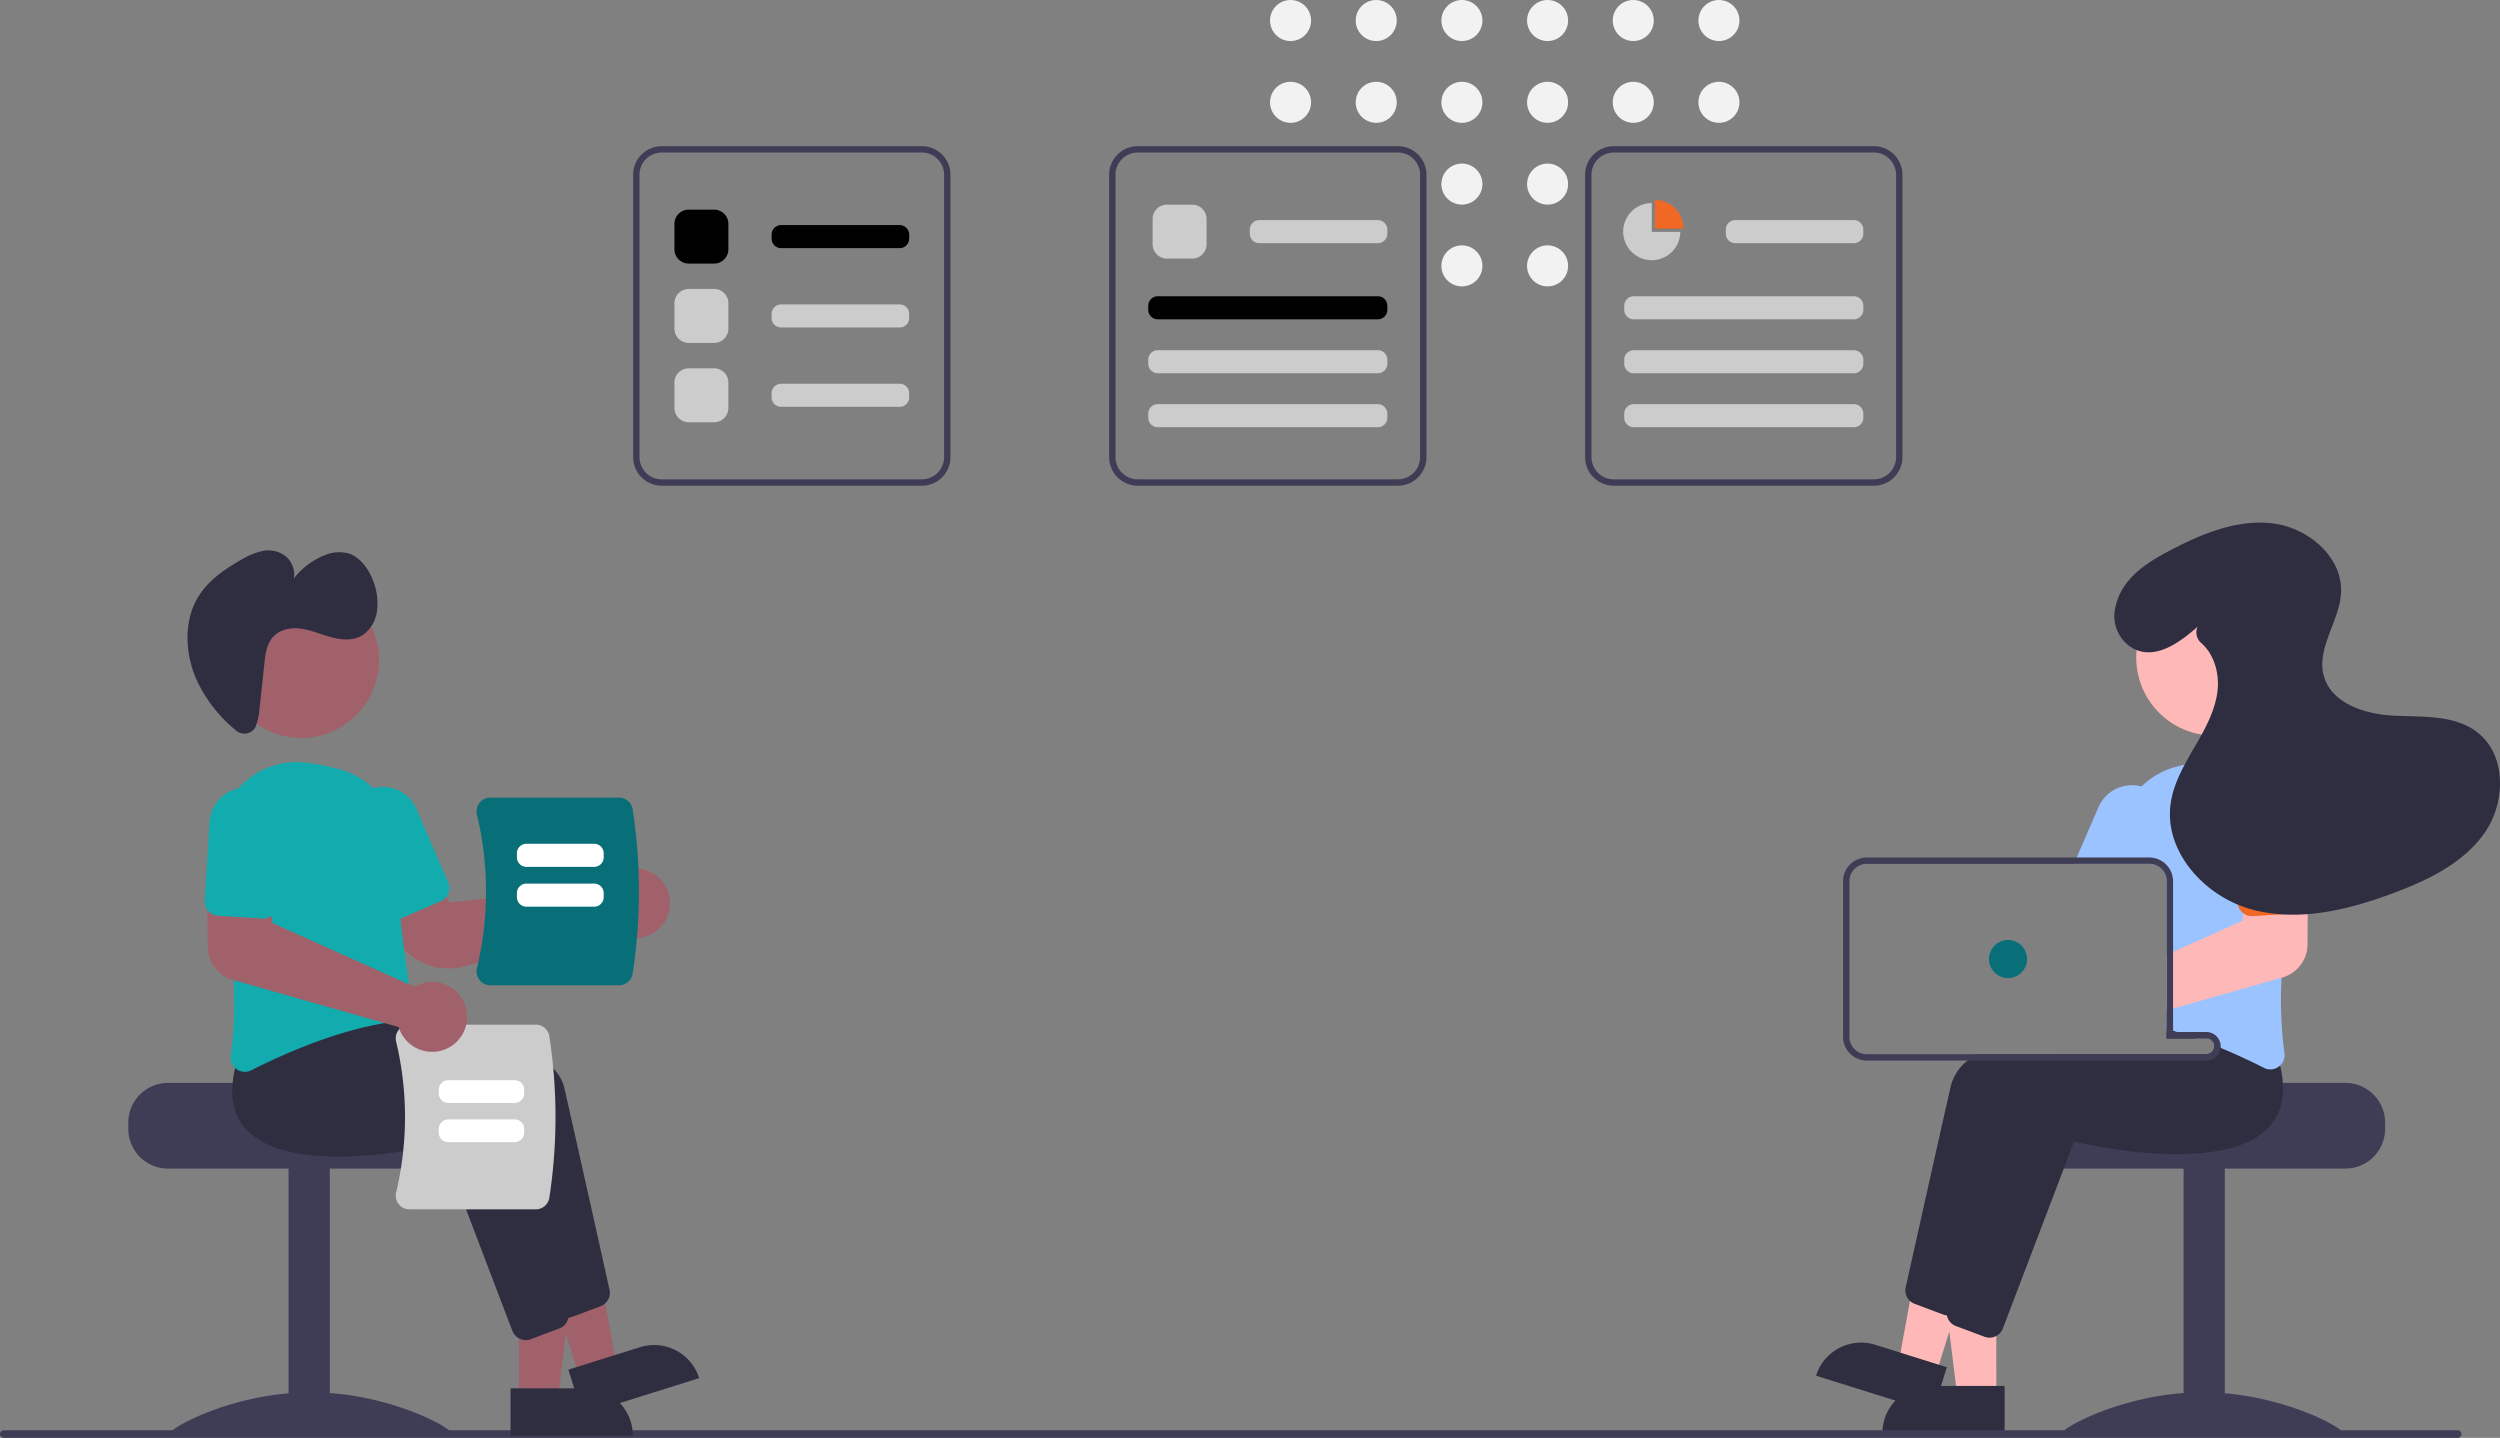 <svg id="tab2" xmlns="http://www.w3.org/2000/svg" width="675.744" height="388.648" viewBox="0 0 675.744 388.648">
  <rect x="0" y="0" width="675.744" height="388.648" fill="#808080" stroke="none"/>
  <circle id="Ellipse_7253" data-name="Ellipse 7253" cx="5.547" cy="5.547" r="5.547" transform="translate(343.285 0)" fill="#f2f2f2"/>
  <circle id="Ellipse_7254" data-name="Ellipse 7254" cx="5.547" cy="5.547" r="5.547" transform="translate(343.285 22.107)" fill="#f2f2f2"/>
  <circle id="Ellipse_7255" data-name="Ellipse 7255" cx="5.547" cy="5.547" r="5.547" transform="translate(366.443 0)" fill="#f2f2f2"/>
  <circle id="Ellipse_7256" data-name="Ellipse 7256" cx="5.547" cy="5.547" r="5.547" transform="translate(366.443 22.107)" fill="#f2f2f2"/>
  <circle id="Ellipse_7257" data-name="Ellipse 7257" cx="5.547" cy="5.547" r="5.547" transform="translate(389.602 0)" fill="#f2f2f2"/>
  <circle id="Ellipse_7258" data-name="Ellipse 7258" cx="5.547" cy="5.547" r="5.547" transform="translate(389.602 22.107)" fill="#f2f2f2"/>
  <circle id="Ellipse_7259" data-name="Ellipse 7259" cx="5.547" cy="5.547" r="5.547" transform="translate(389.602 44.213)" fill="#f2f2f2"/>
  <circle id="Ellipse_7260" data-name="Ellipse 7260" cx="5.547" cy="5.547" r="5.547" transform="translate(389.602 66.32)" fill="#f2f2f2"/>
  <circle id="Ellipse_7261" data-name="Ellipse 7261" cx="5.547" cy="5.547" r="5.547" transform="translate(412.761 0)" fill="#f2f2f2"/>
  <circle id="Ellipse_7262" data-name="Ellipse 7262" cx="5.547" cy="5.547" r="5.547" transform="translate(412.761 22.107)" fill="#f2f2f2"/>
  <circle id="Ellipse_7263" data-name="Ellipse 7263" cx="5.547" cy="5.547" r="5.547" transform="translate(412.761 44.213)" fill="#f2f2f2"/>
  <circle id="Ellipse_7264" data-name="Ellipse 7264" cx="5.547" cy="5.547" r="5.547" transform="translate(412.761 66.32)" fill="#f2f2f2"/>
  <circle id="Ellipse_7265" data-name="Ellipse 7265" cx="5.547" cy="5.547" r="5.547" transform="translate(435.919 0)" fill="#f2f2f2"/>
  <circle id="Ellipse_7266" data-name="Ellipse 7266" cx="5.547" cy="5.547" r="5.547" transform="translate(435.919 22.107)" fill="#f2f2f2"/>
  <circle id="Ellipse_7267" data-name="Ellipse 7267" cx="5.547" cy="5.547" r="5.547" transform="translate(459.078 0)" fill="#f2f2f2"/>
  <circle id="Ellipse_7268" data-name="Ellipse 7268" cx="5.547" cy="5.547" r="5.547" transform="translate(459.078 22.107)" fill="#f2f2f2"/>
  <path id="Path_49455" data-name="Path 49455" d="M930.617,564.7H889.439c0,1.184-42.44,2.144-42.44,2.144a11.031,11.031,0,0,0-1.81,1.715,10.645,10.645,0,0,0-2.488,6.862v1.715a10.726,10.726,0,0,0,10.722,10.722h77.2a10.731,10.731,0,0,0,10.722-10.722v-1.715A10.736,10.736,0,0,0,930.617,564.7Z" transform="translate(-296.657 -271.995)" fill="#3f3d56"/>
  <rect id="Rectangle_19684" data-name="Rectangle 19684" width="11.151" height="72.049" transform="translate(590.212 315.441)" fill="#3f3d56"/>
  <path id="Path_49456" data-name="Path 49456" d="M931.676,672.965c0,1.2-16.9.466-37.74.466s-37.74.739-37.74-.466,16.9-10.759,37.74-10.759S931.676,671.759,931.676,672.965Z" transform="translate(-298.577 -285.866)" fill="#3f3d56"/>
  <path id="Path_49457" data-name="Path 49457" d="M626.526,433.529H616.01l-5-40.56h15.521Z" transform="translate(-86.927 -55.907)" fill="#ffb8b8"/>
  <path id="Path_49458" data-name="Path 49458" d="M605.965,436.753h20.28v12.769H593.2A12.769,12.769,0,0,1,605.965,436.753Z" transform="translate(-84.394 -62.136)" fill="#2f2e41"/>
  <path id="Path_49459" data-name="Path 49459" d="M608.3,426.224l-10.033-3.149,7.37-40.2,14.808,4.647Z" transform="translate(-85.115 -54.472)" fill="#ffb8b8"/>
  <path id="Path_49460" data-name="Path 49460" d="M12.769,0h20.28V12.769H0A12.769,12.769,0,0,1,12.769,0Z" transform="translate(494.697 359.666) rotate(17.423)" fill="#2f2e41"/>
  <path id="Path_49461" data-name="Path 49461" d="M897.309,554.032a32.485,32.485,0,0,0-1.3-6.021l-1.964-2.47-5.112-6.416-.223.009c-.378.017-1.947.1-4.375.292h-.026c-1.5.12-3.337.274-5.421.472-.549.06-1.124.112-1.715.172v8.955h10.722a2.148,2.148,0,0,1,2.127,1.87c.008.094.017.18.017.275a2.145,2.145,0,0,1-2.144,2.144H825.62a24.357,24.357,0,0,0-2.282,1.715,12.765,12.765,0,0,0-4.5,6.742c-3.637,15.988-10.267,45.8-12.223,54.56A3.892,3.892,0,0,0,807.77,620a3.8,3.8,0,0,0,1.261.781l7.737,2.9a4.109,4.109,0,0,0,.986.232c.043,0,.077.009.12.009a2.249,2.249,0,0,0,.24.009,3.887,3.887,0,0,0,3.611-2.487l6.107-16.022,9.409-24.7,3.722-9.77c4.314,1.012,40.511,9.023,52.63-3.885a13.783,13.783,0,0,0,2.779-4.383,17.844,17.844,0,0,0,.935-8.646Z" transform="translate(-291.51 -268.356)" fill="#2f2e41"/>
  <path id="Path_49462" data-name="Path 49462" d="M909.658,557.361c-.188-.763-.4-1.552-.652-2.35l-7.076-8.886-.223.009c-.446.026-2.565.137-5.816.4-3.688.309-8.843.806-14.633,1.587-.171.017-.351.043-.523.069-.566.077-1.141.154-1.715.24v1.587h10.722a2.148,2.148,0,0,1,2.127,1.87c.008.094.017.18.017.274a2.145,2.145,0,0,1-2.144,2.144H851.846c-1.655.54-3.251,1.106-4.777,1.715-8.011,3.174-14.007,7.334-15.234,12.746-.412,1.818-.866,3.817-1.346,5.944-1.784,7.908-3.954,17.592-5.918,26.392v.009c-.4,1.818-.806,3.585-1.192,5.3-1.638,7.376-3.028,13.629-3.766,16.914-.017.094-.034.18-.052.274v.017a4,4,0,0,0,.24,1.964l.008.009v.009a3.8,3.8,0,0,0,1.115,1.535,3.94,3.94,0,0,0,1.107.643l7.737,2.9a3.927,3.927,0,0,0,1.346.249,3.8,3.8,0,0,0,1.844-.472,3.861,3.861,0,0,0,1.767-2.016l16.657-43.71,2.582-6.785c4.314,1.012,40.511,9.015,52.63-3.886a14.488,14.488,0,0,0,3.843-9.5A25.461,25.461,0,0,0,909.658,557.361Z" transform="translate(-293.36 -269.352)" fill="#2f2e41"/>
  <path id="Path_49463" data-name="Path 49463" d="M916.385,469.843c-.137-.163-.283-.326-.437-.48a20.991,20.991,0,0,0-17.987-6.339,68.071,68.071,0,0,0-8.5,1.673,21.427,21.427,0,0,0-9.589,5.378,20.94,20.94,0,0,0-6.356,15.611c.034,1.175.043,2.376.026,3.594,0,.566-.009,1.141-.017,1.715h8.457a4.56,4.56,0,0,1,1.089.129,4.727,4.727,0,0,1,3.628,4.589v39.9c.575.163,1.149.326,1.715.5.18.06.352.111.523.163.2.06.395.12.583.18q2.611.811,5.1,1.715h2.8a2.148,2.148,0,0,1,2.127,1.87c.583.232,1.149.463,1.707.695,1.981.823,3.86,1.647,5.584,2.444,2.324,1.064,4.392,2.076,6.124,2.959a3.936,3.936,0,0,0,1.758.429,3.778,3.778,0,0,0,2.23-.738,4.738,4.738,0,0,0,.386-.317,3.863,3.863,0,0,0,1.175-3.414,109.879,109.879,0,0,1-.772-20.328c.24-5.7.755-11.554,1.424-17.206.36-3.062.763-6.064,1.184-8.955.4-2.762.832-5.412,1.252-7.917A21.106,21.106,0,0,0,916.385,469.843Z" transform="translate(-301.04 -257.503)" fill="#9bc3ff"/>
  <path id="Path_49464" data-name="Path 49464" d="M879.256,471.69a10.171,10.171,0,0,0-1.355-.472,9.863,9.863,0,0,0-11.614,5.6l-5.893,13.6-.738,1.715h20.354a4.561,4.561,0,0,1,1.089.129l.686-1.587,2.607-6.021A9.874,9.874,0,0,0,879.256,471.69Z" transform="translate(-299.069 -258.646)" fill="#9bc3ff"/>
  <circle id="Ellipse_7269" data-name="Ellipse 7269" cx="21.067" cy="21.067" r="21.067" transform="translate(577.42 156.691)" fill="#ffb8b8"/>
  <path id="Path_49465" data-name="Path 49465" d="M922.536,501.025l-12.025.326-.875,8.449-.2,1.956L890.6,520.213l-1.715.772v15.036l1.715-.489,5.421-1.544h.026l23.879-6.8.274-.077a9.331,9.331,0,0,0,6.742-8.877l.06-9.975.052-7.351Z" transform="translate(-303.228 -262.918)" fill="#ffb8b8"/>
  <path id="Path_49466" data-name="Path 49466" d="M929.407,480.029a9.865,9.865,0,1,0-19.693,1.209l1.312,21.409a3.848,3.848,0,0,0,1.57,2.865,3.8,3.8,0,0,0,2.522.746l9.2-.566,2.788-.172a3.761,3.761,0,0,0,2.659-1.3,2.694,2.694,0,0,0,.206-.257,3.834,3.834,0,0,0,.755-2.539Z" transform="translate(-306.188 -258.631)" fill="#f06824"/>
  <path id="Path_49467" data-name="Path 49467" d="M877.2,540.84h-1.106v-.112c-.566.077-1.141.154-1.715.24v1.587H882.3Q879.8,541.655,877.2,540.84Zm0,0h-1.106v-.112c-.566.077-1.141.154-1.715.24v1.587H882.3Q879.8,541.655,877.2,540.84Zm7.9,0h-9.006V500.1a6.442,6.442,0,0,0-4.658-6.176,6.046,6.046,0,0,0-1.775-.257H793.32a6.441,6.441,0,0,0-6.433,6.433v42.029a6.435,6.435,0,0,0,6.433,6.433H885.1a3.864,3.864,0,0,0,3.834-3.439,3.338,3.338,0,0,0,.026-.42,3.866,3.866,0,0,0-3.86-3.86Zm2.144,3.86a2.145,2.145,0,0,1-2.144,2.144H793.32a4.72,4.72,0,0,1-4.717-4.717V500.1a4.72,4.72,0,0,1,4.718-4.717h76.338a4.562,4.562,0,0,1,1.089.129,4.727,4.727,0,0,1,3.628,4.589v42.458H885.1a2.148,2.148,0,0,1,2.127,1.87C887.233,544.52,887.242,544.606,887.242,544.7ZM877.2,540.84h-1.106v-.112c-.566.077-1.141.154-1.715.24v1.587H882.3Q879.8,541.655,877.2,540.84Z" transform="translate(-288.716 -261.888)" fill="#3f3d56"/>
  <circle id="Ellipse_7270" data-name="Ellipse 7270" cx="5.146" cy="5.146" r="5.146" transform="translate(537.623 254.08)" fill="#086f78"/>
  <path id="Path_49468" data-name="Path 49468" d="M894.875,416.277c-4.893,4.371-11.454,9.063-17.446,5.861a10.063,10.063,0,0,1-4.767-11.08c1.652-7.85,8.439-12.092,15.01-15.521,8.542-4.457,17.968-8.345,27.534-7.186s18.911,9.063,18.459,18.687c-.363,7.74-6.683,14.96-4.683,22.446,2.014,7.534,11.158,10.451,18.946,10.834s16.363-.281,22.541,4.477c7.882,6.069,7.756,18.76,2.145,26.975s-15.086,12.837-24.393,16.35c-12.331,4.656-25.884,8.019-38.612,4.6s-23.871-15.634-22-28.681c.789-5.511,3.688-10.458,6.486-15.272s5.613-9.832,6.2-15.368c.49-4.614-.976-9.706-4.379-12.678a3.806,3.806,0,0,1-1.078-4.346Z" transform="translate(-300.885 -246.876)" fill="#2f2e41"/>
  <path id="Path_49469" data-name="Path 49469" d="M207.108,676.217H870.386a1.021,1.021,0,0,0,0-2.043H207.108a1.021,1.021,0,1,0,0,2.043Z" transform="translate(-206.086 -287.569)" fill="#3f3d56"/>
  <path id="Path_49470" data-name="Path 49470" d="M246.516,575.424v1.715a10.731,10.731,0,0,0,10.722,10.722h77.2a10.726,10.726,0,0,0,10.722-10.722v-1.715a10.644,10.644,0,0,0-2.488-6.862,11.028,11.028,0,0,0-1.81-1.716s-42.441-.961-42.441-2.144H257.238A10.736,10.736,0,0,0,246.516,575.424Z" transform="translate(-211.838 -271.995)" fill="#3f3d56"/>
  <rect id="Rectangle_19685" data-name="Rectangle 19685" width="11.151" height="72.049" transform="translate(89.148 387.49) rotate(180)" fill="#3f3d56"/>
  <path id="Path_49471" data-name="Path 49471" d="M260.021,672.965c0,1.2,16.9.466,37.74.466s37.74.739,37.74-.466-16.9-10.759-37.74-10.759S260.021,671.759,260.021,672.965Z" transform="translate(-213.76 -285.866)" fill="#3f3d56"/>
  <path id="Path_49472" data-name="Path 49472" d="M163.53,434.29h10.516l5-40.56h-15.52Z" transform="translate(-23.265 -56.016)" fill="#a0616a"/>
  <path id="Path_49473" data-name="Path 49473" d="M0,0H33.05V12.769H12.769A12.769,12.769,0,0,1,0,0H0Z" transform="translate(171.059 388.039) rotate(179.997)" fill="#2f2e41"/>
  <path id="Path_49474" data-name="Path 49474" d="M180.654,426.986l10.033-3.149-7.37-40.2-14.808,4.647Z" transform="translate(-23.974 -54.58)" fill="#a0616a"/>
  <path id="Path_49475" data-name="Path 49475" d="M0,0H33.05V12.769H12.769A12.769,12.769,0,0,1,0,0H0Z" transform="translate(188.986 372.504) rotate(162.577)" fill="#2f2e41"/>
  <path id="Path_49476" data-name="Path 49476" d="M367.991,622.2l-19.236-50.5c-4.316,1.013-40.508,9.022-52.629-3.884-4.154-4.424-4.964-10.832-2.408-19.049l7.074-8.89.22.012c2.675.141,65.561,3.665,69.872,22.634,3.635,15.992,10.273,45.807,12.22,54.565a3.873,3.873,0,0,1-2.414,4.446l-7.736,2.9a3.828,3.828,0,0,1-1.348.245,3.871,3.871,0,0,1-3.614-2.485Z" transform="translate(-218.346 -268.464)" fill="#2f2e41"/>
  <path id="Path_49477" data-name="Path 49477" d="M354.991,629.2l-19.236-50.5c-4.316,1.014-40.508,9.021-52.629-3.884-4.154-4.424-4.964-10.832-2.408-19.049l7.074-8.89.22.012c2.675.141,65.561,3.665,69.872,22.634,3.635,15.992,10.273,45.807,12.22,54.565a3.873,3.873,0,0,1-2.414,4.446l-7.736,2.9a3.828,3.828,0,0,1-1.348.245,3.871,3.871,0,0,1-3.614-2.485Z" transform="translate(-216.497 -269.459)" fill="#2f2e41"/>
  <path id="Path_49478" data-name="Path 49478" d="M344.02,524.147a16.465,16.465,0,0,1-14.139-8.038l-6.109-10.349,14.521-7.937,6.166,8.454,41.835-4.408a9.054,9.054,0,0,1,.685-1.058h0a9.449,9.449,0,0,1,6.753-3.7,9.344,9.344,0,0,1,7.284,2.584,9.436,9.436,0,0,1-12.226,14.337,8.924,8.924,0,0,1-.706-.6l-40.069,10.216A16.161,16.161,0,0,1,344.02,524.147Z" transform="translate(-222.829 -262.373)" fill="#a0616a"/>
  <path id="Path_49479" data-name="Path 49479" d="M279.821,546.593a3.866,3.866,0,0,1-1.56-3.73c2.387-15.733-.359-38.271-3.083-54.408a21.268,21.268,0,0,1,23.638-24.67,68.506,68.506,0,0,1,8.5,1.676h0a21.1,21.1,0,0,1,15.938,20.987c-.407,15.571,2.755,35,4.133,42.63a3.876,3.876,0,0,1-.715,3.011,3.767,3.767,0,0,1-2.655,1.5c-15.275,1.559-31.747,9.008-40.206,13.309a3.86,3.86,0,0,1-1.758.43,3.8,3.8,0,0,1-2.235-.736Z" transform="translate(-215.873 -257.613)" fill="#12acaf"/>
  <path id="Path_49480" data-name="Path 49480" d="M326.812,507.154a3.835,3.835,0,0,1-2.122-2.056l-8.518-19.678a9.864,9.864,0,1,1,18.1-7.836l8.519,19.678a3.865,3.865,0,0,1-2.009,5.075l-11.02,4.77A3.833,3.833,0,0,1,326.812,507.154Z" transform="translate(-221.632 -258.754)" fill="#12acaf"/>
  <circle id="Ellipse_7271" data-name="Ellipse 7271" cx="21.067" cy="21.067" r="21.067" transform="translate(60.309 157.344)" fill="#a0616a"/>
  <path id="Path_49481" data-name="Path 49481" d="M283.138,445.247a3.409,3.409,0,0,1-4.881.28,38.1,38.1,0,0,1-10.869-14.194c-2.739-6.528-3.14-14.495-.023-20.614,2.635-5.173,7.365-8.466,12.087-11.157a19.724,19.724,0,0,1,5.874-2.483,7.714,7.714,0,0,1,6.136,1.207,6.471,6.471,0,0,1,2.469,6.2,19.174,19.174,0,0,1,8.408-6.31,9.748,9.748,0,0,1,6.479-.434c3.033,1.012,5.277,4.074,6.526,7.365a16.417,16.417,0,0,1,1.077,7.946,9.545,9.545,0,0,1-3.662,6.58c-2.474,1.707-5.66,1.533-8.537.778s-5.669-2.036-8.6-2.393-6.171.417-7.915,3.028c-1.228,1.838-1.518,4.26-1.768,6.569l-1.3,12.007a15.908,15.908,0,0,1-1.1,5.009A2.786,2.786,0,0,1,283.138,445.247Z" transform="translate(-214.493 -248.12)" fill="#2f2e41"/>
  <path id="Path_49482" data-name="Path 49482" d="M368.672,596.26h-34.2a3.642,3.642,0,0,1-2.878-1.395,3.7,3.7,0,0,1-.692-3.178,87.77,87.77,0,0,0,0-40.764,3.7,3.7,0,0,1,.693-3.178,3.642,3.642,0,0,1,2.878-1.395h34.2a3.69,3.69,0,0,1,3.634,3.093,143.675,143.675,0,0,1,0,43.723A3.69,3.69,0,0,1,368.672,596.26Z" transform="translate(-223.829 -269.384)" fill="#ccc"/>
  <path id="Path_49483" data-name="Path 49483" d="M344.352,567.434v-1.005a2.576,2.576,0,0,1,2.573-2.573h17.947a2.576,2.576,0,0,1,2.573,2.573v1.005a2.576,2.576,0,0,1-2.573,2.573H346.925A2.576,2.576,0,0,1,344.352,567.434Z" transform="translate(-225.757 -271.874)" fill="#fff"/>
  <path id="Path_49484" data-name="Path 49484" d="M344.352,579.779v-1.006a2.576,2.576,0,0,1,2.573-2.573h17.947a2.576,2.576,0,0,1,2.573,2.573v1.006a2.576,2.576,0,0,1-2.573,2.573H346.925a2.576,2.576,0,0,1-2.573-2.573Z" transform="translate(-225.757 -273.63)" fill="#fff"/>
  <path id="Path_49485" data-name="Path 49485" d="M357.079,524.106a3.766,3.766,0,0,1-.7-3.23,89.205,89.205,0,0,0,0-41.434,3.767,3.767,0,0,1,.7-3.23A3.7,3.7,0,0,1,360,474.795h34.762a3.751,3.751,0,0,1,3.694,3.144,146.018,146.018,0,0,1,0,44.441,3.751,3.751,0,0,1-3.694,3.144H360.005A3.7,3.7,0,0,1,357.079,524.106Z" transform="translate(-227.452 -259.203)" fill="#086f78"/>
  <path id="Path_49486" data-name="Path 49486" d="M389.867,495.582H371.555a2.576,2.576,0,0,1-2.573-2.573v-1.093a2.576,2.576,0,0,1,2.573-2.573h18.312a2.576,2.576,0,0,1,2.573,2.573v1.093A2.576,2.576,0,0,1,389.867,495.582Z" transform="translate(-229.261 -261.273)" fill="#fff"/>
  <path id="Path_49487" data-name="Path 49487" d="M389.867,508.129H371.555a2.576,2.576,0,0,1-2.573-2.573v-1.093a2.576,2.576,0,0,1,2.573-2.573h18.312a2.576,2.576,0,0,1,2.573,2.573v1.093A2.576,2.576,0,0,1,389.867,508.129Z" transform="translate(-229.261 -263.058)" fill="#fff"/>
  <path id="Path_49488" data-name="Path 49488" d="M329.058,546.8a9.451,9.451,0,0,1-5.6-5.282,8.788,8.788,0,0,1-.308-.874l-44.878-12.774A9.332,9.332,0,0,1,271.525,519l-.109-17.328,16.542.443,1.078,10.408,38.376,17.229a9.072,9.072,0,0,1,1.125-.57h0a9.444,9.444,0,1,1,.522,17.619Z" transform="translate(-215.381 -263.027)" fill="#a0616a"/>
  <path id="Path_49489" data-name="Path 49489" d="M271.555,504.989a3.835,3.835,0,0,1-.961-2.794l1.316-21.4A9.864,9.864,0,0,1,291.6,482l-1.316,21.4a3.865,3.865,0,0,1-4.089,3.615l-11.986-.737a3.833,3.833,0,0,1-2.655-1.3Z" transform="translate(-215.263 -258.74)" fill="#12acaf"/>
  <path id="Path_49490" data-name="Path 49490" d="M483.661,361.285H413.328a7.728,7.728,0,0,1-7.72-7.72V277.228a7.728,7.728,0,0,1,7.72-7.72h70.334a7.728,7.728,0,0,1,7.72,7.72v76.338A7.728,7.728,0,0,1,483.661,361.285Zm-70.334-90.062a6.011,6.011,0,0,0-6,6v76.338a6.011,6.011,0,0,0,6,6h70.334a6.011,6.011,0,0,0,6-6V277.228a6.011,6.011,0,0,0-6-6Z" transform="translate(-234.472 -229.997)" fill="#3f3d56"/>
  <path id="Path_49491" data-name="Path 49491" d="M633.661,361.285H563.328a7.728,7.728,0,0,1-7.72-7.72V277.228a7.728,7.728,0,0,1,7.72-7.72h70.334a7.728,7.728,0,0,1,7.719,7.72v76.338A7.728,7.728,0,0,1,633.661,361.285Zm-70.334-90.062a6.011,6.011,0,0,0-6,6v76.338a6.011,6.011,0,0,0,6,6h70.334a6.011,6.011,0,0,0,6-6V277.228a6.011,6.011,0,0,0-6-6Z" transform="translate(-255.812 -229.997)" fill="#3f3d56"/>
  <path id="Path_49492" data-name="Path 49492" d="M429.345,304.089h-6.862a3.864,3.864,0,0,1-3.86-3.86v-6.862a3.864,3.864,0,0,1,3.86-3.86h6.862a3.864,3.864,0,0,1,3.86,3.86v6.862a3.864,3.864,0,0,1-3.86,3.86Z" transform="translate(-236.324 -232.843)"/>
  <path id="Path_49493" data-name="Path 49493" d="M429.345,329.089h-6.862a3.864,3.864,0,0,1-3.86-3.86v-6.862a3.864,3.864,0,0,1,3.86-3.86h6.862a3.864,3.864,0,0,1,3.86,3.86v6.862A3.864,3.864,0,0,1,429.345,329.089Z" transform="translate(-236.324 -236.4)" fill="#ccc"/>
  <path id="Path_49494" data-name="Path 49494" d="M483.853,300.61H451.817a2.576,2.576,0,0,1-2.573-2.573v-1.093a2.576,2.576,0,0,1,2.573-2.573h32.036a2.576,2.576,0,0,1,2.573,2.573v1.093a2.576,2.576,0,0,1-2.573,2.573Z" transform="translate(-240.68 -233.535)"/>
  <path id="Path_49495" data-name="Path 49495" d="M580.035,302.52h-6.862a3.864,3.864,0,0,1-3.86-3.86V291.8a3.864,3.864,0,0,1,3.86-3.86h6.862a3.864,3.864,0,0,1,3.86,3.86v6.862A3.864,3.864,0,0,1,580.035,302.52Z" transform="translate(-257.762 -232.62)" fill="#ccc"/>
  <path id="Path_49496" data-name="Path 49496" d="M634.543,299.041H602.507a2.576,2.576,0,0,1-2.573-2.573v-1.093a2.576,2.576,0,0,1,2.573-2.573h32.036a2.576,2.576,0,0,1,2.573,2.573v1.093a2.576,2.576,0,0,1-2.573,2.573Z" transform="translate(-262.119 -233.312)" fill="#ccc"/>
  <path id="Path_49497" data-name="Path 49497" d="M629.99,323.041H570.507a2.576,2.576,0,0,1-2.573-2.573v-1.093a2.576,2.576,0,0,1,2.573-2.573H629.99a2.576,2.576,0,0,1,2.573,2.573v1.093a2.576,2.576,0,0,1-2.573,2.573Z" transform="translate(-257.566 -236.726)"/>
  <path id="Path_49498" data-name="Path 49498" d="M629.99,340.041H570.507a2.576,2.576,0,0,1-2.573-2.573v-1.093a2.576,2.576,0,0,1,2.573-2.573H629.99a2.576,2.576,0,0,1,2.573,2.573v1.093a2.576,2.576,0,0,1-2.573,2.573Z" transform="translate(-257.566 -239.145)" fill="#ccc"/>
  <path id="Path_49499" data-name="Path 49499" d="M629.99,357.041H570.507a2.576,2.576,0,0,1-2.573-2.573v-1.093a2.576,2.576,0,0,1,2.573-2.573H629.99a2.576,2.576,0,0,1,2.573,2.573v1.093a2.576,2.576,0,0,1-2.573,2.573Z" transform="translate(-257.566 -241.563)" fill="#ccc"/>
  <path id="Path_49500" data-name="Path 49500" d="M783.661,361.285H713.328a7.728,7.728,0,0,1-7.72-7.72V277.228a7.728,7.728,0,0,1,7.72-7.72h70.334a7.728,7.728,0,0,1,7.719,7.72v76.338A7.728,7.728,0,0,1,783.661,361.285Zm-70.334-90.062a6.011,6.011,0,0,0-6,6v76.338a6.011,6.011,0,0,0,6,6h70.334a6.011,6.011,0,0,0,6-6V277.228a6.011,6.011,0,0,0-6-6Z" transform="translate(-277.153 -229.997)" fill="#3f3d56"/>
  <path id="Path_49501" data-name="Path 49501" d="M784.543,299.041H752.507a2.576,2.576,0,0,1-2.573-2.573v-1.093a2.576,2.576,0,0,1,2.573-2.573h32.036a2.576,2.576,0,0,1,2.573,2.573v1.093A2.576,2.576,0,0,1,784.543,299.041Z" transform="translate(-283.459 -233.312)" fill="#ccc"/>
  <path id="Path_49502" data-name="Path 49502" d="M779.99,323.041H720.507a2.576,2.576,0,0,1-2.573-2.573v-1.093a2.576,2.576,0,0,1,2.573-2.573H779.99a2.576,2.576,0,0,1,2.573,2.573v1.093A2.576,2.576,0,0,1,779.99,323.041Z" transform="translate(-278.906 -236.726)" fill="#ccc"/>
  <path id="Path_49503" data-name="Path 49503" d="M779.99,340.041H720.507a2.576,2.576,0,0,1-2.573-2.573v-1.093a2.576,2.576,0,0,1,2.573-2.573H779.99a2.576,2.576,0,0,1,2.573,2.573v1.093A2.576,2.576,0,0,1,779.99,340.041Z" transform="translate(-278.906 -239.145)" fill="#ccc"/>
  <path id="Path_49504" data-name="Path 49504" d="M779.99,357.041H720.507a2.576,2.576,0,0,1-2.573-2.573v-1.093a2.576,2.576,0,0,1,2.573-2.573H779.99a2.576,2.576,0,0,1,2.573,2.573v1.093a2.576,2.576,0,0,1-2.574,2.573Z" transform="translate(-278.906 -241.563)" fill="#ccc"/>
  <path id="Path_49505" data-name="Path 49505" d="M483.853,325.61H451.817a2.576,2.576,0,0,1-2.573-2.573v-1.093a2.576,2.576,0,0,1,2.573-2.573h32.036a2.576,2.576,0,0,1,2.573,2.573v1.093a2.576,2.576,0,0,1-2.573,2.573Z" transform="translate(-240.68 -237.091)" fill="#ccc"/>
  <path id="Path_49506" data-name="Path 49506" d="M429.345,354.089h-6.862a3.864,3.864,0,0,1-3.86-3.86v-6.862a3.864,3.864,0,0,1,3.86-3.86h6.862a3.864,3.864,0,0,1,3.86,3.86v6.862a3.864,3.864,0,0,1-3.86,3.86Z" transform="translate(-236.324 -239.956)" fill="#ccc"/>
  <path id="Path_49507" data-name="Path 49507" d="M483.853,350.61H451.817a2.576,2.576,0,0,1-2.573-2.573v-1.093a2.576,2.576,0,0,1,2.573-2.573h32.036a2.576,2.576,0,0,1,2.573,2.573v1.093a2.576,2.576,0,0,1-2.573,2.573Z" transform="translate(-240.68 -240.648)" fill="#ccc"/>
  <path id="Path_49508" data-name="Path 49508" d="M735.325,294.218c0-.02,0-.039,0-.059a7.719,7.719,0,0,0-7.72-7.72v7.778Z" transform="translate(-280.283 -232.406)" fill="#f06824"/>
  <path id="Path_49509" data-name="Path 49509" d="M725.327,295.218v-7.779a7.72,7.72,0,1,0,7.717,7.778Z" transform="translate(-278.86 -232.549)" fill="#ccc"/>
</svg>

